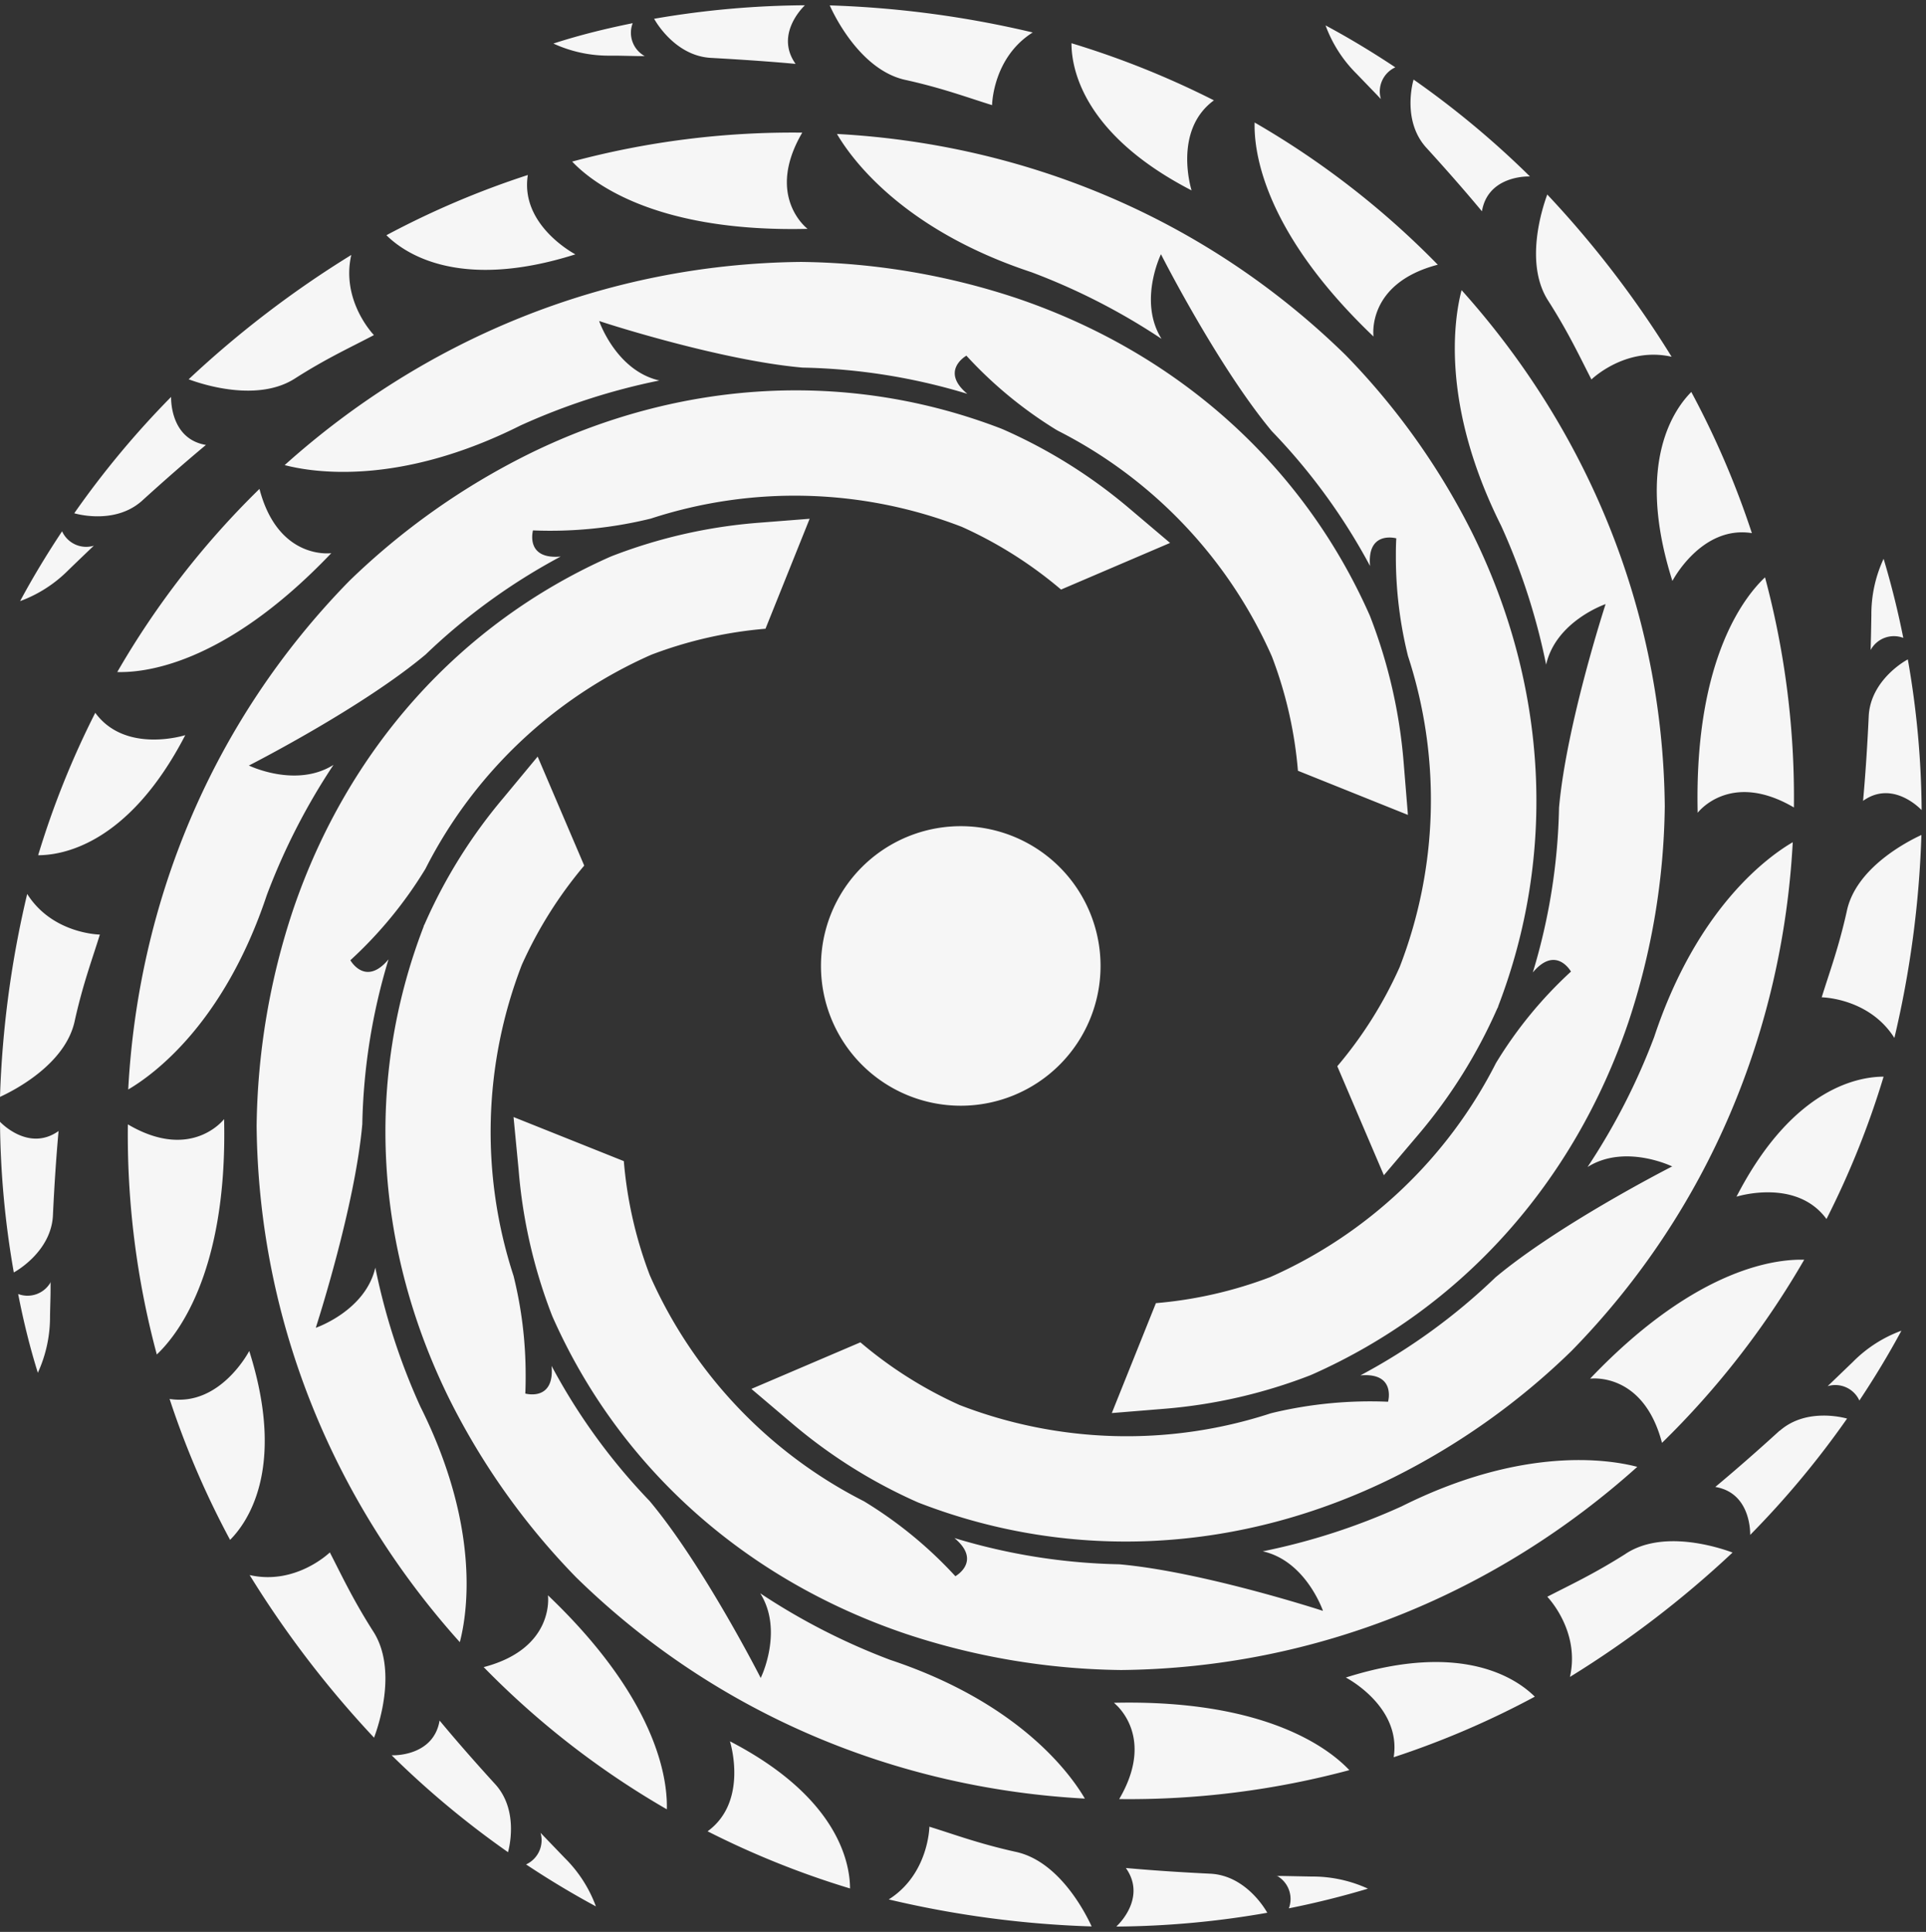 <svg id="Layer_1" data-name="Layer 1" xmlns="http://www.w3.org/2000/svg" viewBox="0 0 318 319"><rect x="0" y="0" width="318" height="319" fill="#333333" stroke="none"/><defs><style>.cls-1{fill:#f6f6f6;fill-rule:evenodd;}</style></defs><g id="Group-103"><path id="Combined-Shape" class="cls-1" d="M185.89,308.45c4.07.37,8.73.69,14.1.95h0c5.91.39,9.11,6.19,9.25,6.44a148.69,148.69,0,0,1-24.88,2.28l0-.05.07-.07C185.26,317.21,189.11,313,185.89,308.45Zm-32.44-6.82c4.19,1.3,8.11,2.78,14.15,4.13h0c7.24,1.48,11.61,10.09,12.64,12.34a167.87,167.87,0,0,1-33.5-4.46C153.35,309.46,153.45,301.63,153.45,301.63Zm57.32,8.14,1.12,0,4.65.09a21.92,21.92,0,0,1,9.32,2q-6.41,1.92-13.06,3.25a4.38,4.38,0,0,0-2-5.39ZM89.24,302.63q1.92,2,4,4.16a21.84,21.84,0,0,1,5.15,8q-5.88-3.17-11.53-6.93a4.4,4.4,0,0,0,2.38-5.25Zm31.28-15.1c18.51,9.59,19.81,20.8,19.83,24.3a144.19,144.19,0,0,1-23.52-9.44C123.66,297.42,120.52,287.53,120.52,287.53ZM72.58,284.1c2.61,3.15,5.68,6.67,9.3,10.64h0c3.9,4.46,2.06,10.83,2,11.1a149.9,149.9,0,0,1-19.21-16h.2C66,289.85,71.67,289.54,72.58,284.1Zm17.89-20.68c19,18.11,19.73,31.56,19.63,35.34a140.07,140.07,0,0,1-30.24-23.48C91.71,272.18,90.47,263.42,90.47,263.42Zm93.45,17.75c26.22-.61,36.27,8.37,38.87,11.12a140.38,140.38,0,0,1-38,4.78c5.08-8.67,1.23-13.81-.31-15.38l-.13-.12C184.09,281.31,183.92,281.17,183.92,281.17ZM88.77,124.93l7.69,18a69.44,69.44,0,0,0-10.3,16.38,76.52,76.52,0,0,0-1.37,51.36,67.89,67.89,0,0,1,2,16.34v.43c0,1.67-.06,2.67-.06,2.67h0c.31.08,4.85,1.18,4.34-4.57,0,0,0,0,0,0a100.08,100.08,0,0,0,16.18,22.3h0c8.9,10.63,18.35,29.23,18.35,29.23a14.11,14.11,0,0,0,.63-1.57l.11-.32c.87-2.69,1.9-7.77-.82-12.09h0l0,0a106.85,106.85,0,0,0,21.48,11c21.32,7.1,29.74,18.83,32.12,22.9-30.87-1.67-60.77-13.79-84-36.54a117,117,0,0,1-20.94-29.46c-12.41-25.14-13.92-52.86-4.23-78,0-.13.1-.26.16-.39a85.59,85.59,0,0,1,13-20.84h0ZM222.21,277c19.88-6.3,28.72.7,31.2,3.16a144,144,0,0,1-23.3,10C231.43,281.75,222.21,277,222.21,277ZM54.46,256.34c2,3.88,3.77,7.7,7.09,12.93h0c4.07,6.16,1.08,15.34.21,17.66a168.24,168.24,0,0,1-20.54-26.85c7.4,1.68,12.89-3.41,13.23-3.73Zm213.93.24c6.17-4.08,15.35-1.08,17.67-.22a167.66,167.66,0,0,1-26.85,20.54c1.73-7.63-3.74-13.24-3.74-13.24,3.88-2,7.7-3.77,12.93-7.08h0ZM84.79,184.45,103,191.73a68.76,68.76,0,0,0,4.3,18.87,76.49,76.49,0,0,0,35.34,37.29h0a69.32,69.32,0,0,1,15.1,12.38s4.43-2.47-.15-6.3l0,0a100,100,0,0,0,27.21,4.33h0c13.54,1.2,32.86,7.44,33.63,7.69h0a2.69,2.69,0,0,0-.11-.3l-.07-.18c-.72-1.77-3.66-8-9.76-9.35h0a106.54,106.54,0,0,0,22.94-7.43c20.1-10.05,34.35-7.72,38.9-6.52-23,20.65-52.71,33.22-85.22,33.55a116.71,116.71,0,0,1-35.63-6c-26.56-9-47.23-27.54-58.19-52.2-.06-.13-.11-.25-.16-.38a85.41,85.41,0,0,1-5.5-24h0Zm48.89-98.79-7.29,18.16a69.13,69.13,0,0,0-18.87,4.3,76.43,76.43,0,0,0-37.28,35.35h0a69.32,69.32,0,0,1-12.39,15.09s2.48,4.43,6.3-.15h0l0,0a100,100,0,0,0-4.33,27.21h0v0c-1.2,13.54-7.44,32.86-7.68,33.63v0s8.2-2.8,9.83-9.94h0v0a106.54,106.54,0,0,0,7.43,22.94c10.06,20.11,7.72,34.35,6.52,38.91-20.65-23-33.22-52.72-33.55-85.23a117,117,0,0,1,6-35.63C57.4,123.67,75.94,103,100.61,92l.38-.16a85.34,85.34,0,0,1,24-5.5h0ZM296,139.07c-1.66,30.87-13.78,60.76-36.53,84A116.77,116.77,0,0,1,230,244c-25.14,12.42-52.86,13.92-78.06,4.23l-.38-.15A85.33,85.33,0,0,1,130.73,235h0l-6.67-5.66,18-7.69A68.8,68.8,0,0,0,158.43,232a76.53,76.53,0,0,0,51.36,1.38h0l.39-.1a69.49,69.49,0,0,1,19-1.82s1.37-4.88-4.57-4.35h0a99.77,99.77,0,0,0,22.3-16.18h0c10.21-8.54,27.76-17.6,29.15-18.31l.06,0h0s-7.78-3.82-14,.08h0l0,0a107,107,0,0,0,11-21.47C280.21,149.86,291.93,141.44,296,139.07Zm-254.85,84c6.3,19.88-.7,28.72-3.16,31.2A144,144,0,0,1,28,231C36.38,232.3,41.15,223.08,41.15,223.08Zm252.72,13.17c4.46-3.91,10.83-2.07,11.1-2a149.22,149.22,0,0,1-16,19.21c0-.24.18-6.93-5.76-7.92,3.14-2.62,6.67-5.69,10.64-9.31h0Zm-31.32-8.6c18.1-19,31.56-19.73,35.34-19.63a140.38,140.38,0,0,1-23.48,30.24C271.31,226.42,262.55,227.65,262.55,227.65ZM241.32,47.91c20.65,23,33.22,52.72,33.55,85.22a117.13,117.13,0,0,1-6,35.64c-9,26.56-27.54,47.22-52.2,58.18l-.38.16a85.77,85.77,0,0,1-24,5.51h0l-8.72.71,7.28-18.15a69.5,69.5,0,0,0,18.87-4.3A76.55,76.55,0,0,0,247,175.53h0a69.32,69.32,0,0,1,12.38-15.1s-2.47-4.42-6.3.15l0,0a100.07,100.07,0,0,0,4.33-27.21h0c1.2-13.53,7.44-32.86,7.69-33.62v0s-8.2,2.8-9.82,10h0v0a106.54,106.54,0,0,0-7.43-22.94C237.79,66.71,240.12,52.47,241.32,47.91Zm72.62,171.82c-2.11,3.92-4.44,7.77-6.94,11.53a4.37,4.37,0,0,0-5.24-2.37h0q2-1.92,4.16-4A21.8,21.8,0,0,1,313.94,219.73ZM8.35,211.64l0,1.12c0,1.51-.07,3.05-.09,4.65a22.14,22.14,0,0,1-2,9.24l0,.06v0C4.93,222.46,3.86,218.1,3,213.67a4.38,4.38,0,0,0,5.39-2ZM37,184.79c.62,26.22-8.37,36.27-11.11,38.87a140,140,0,0,1-4.78-38C31.63,191.86,37,184.79,37,184.79ZM0,185.23c.17.18,4.76,5,9.67,1.53-.37,4.07-.69,8.73-.94,14.1h0c-.4,5.91-6.2,9.12-6.45,9.25A149.75,149.75,0,0,1,0,185.23Zm311-7.45a143.16,143.16,0,0,1-9.43,23.51c-5-6.83-14.86-3.69-14.86-3.69C296.25,179.09,307.46,177.79,311,177.78ZM138.19,22.12c30.87,1.66,60.77,13.78,84,36.53a117,117,0,0,1,20.94,29.46c12.42,25.15,13.92,52.87,4.23,78.06,0,.13-.1.26-.16.38a85.29,85.29,0,0,1-13.05,20.84h0l-5.66,6.67-7.69-18a68.41,68.41,0,0,0,10.3-16.38,76.46,76.46,0,0,0,1.37-51.36h0a67.87,67.87,0,0,1-2-16.33v-.44c0-1.67.07-2.66.07-2.66h0c-.3-.08-4.85-1.17-4.33,4.57v0A99.94,99.94,0,0,0,210,71.21h0C201.4,60.9,192.24,43.09,191.7,42l0-.05s-3.82,7.78.08,14h0l0,0a106,106,0,0,0-21.47-11C149,37.91,140.57,26.19,138.19,22.12Zm20.44,114.3a23.08,23.08,0,1,1-23.08,23.08A23.08,23.08,0,0,1,158.63,136.42ZM4.49,147.61c4.17,6.62,12,6.71,12,6.71-1.3,4.19-2.78,8.11-4.13,14.15h0C10.89,175.71,2.28,180.08,0,181.12A167.87,167.87,0,0,1,4.49,147.61ZM87.24,75c25.15-12.41,52.87-13.92,78.06-4.23l.38.16A85.33,85.33,0,0,1,186.52,84h0l6.67,5.65-18,7.7A69,69,0,0,0,158.82,87a76.52,76.52,0,0,0-51.36-1.37h0A69.49,69.49,0,0,1,88,87.58h0v0c-.11.44-1.07,4.82,4.57,4.32h0a100.54,100.54,0,0,0-22.3,16.18h0c-10.2,8.55-27.76,17.6-29.14,18.31l-.07,0,0,0s7.78,3.81,14-.09h0l0,0a106.63,106.63,0,0,0-11,21.48c-7.1,21.32-18.82,29.74-22.89,32.12,1.66-30.87,13.78-60.77,36.53-84A117.45,117.45,0,0,1,87.24,75Zm230,62.88a167.88,167.88,0,0,1-4.46,33.51c-4.06-6.43-11.55-6.7-12-6.71h0c1.3-4.2,2.78-8.12,4.13-14.16h0C306.37,143.29,315,138.91,317.23,137.88ZM15.73,117.7c5,6.84,14.86,3.69,14.86,3.69C21,139.9,9.79,141.21,6.3,141.22A144.16,144.16,0,0,1,15.73,117.7ZM132.26,43.25a116.83,116.83,0,0,1,35.64,6c26.55,9,47.22,27.53,58.18,52.2.06.12.11.25.16.38a85.7,85.7,0,0,1,5.51,24h0l.71,8.73-18.16-7.29a68.76,68.76,0,0,0-4.3-18.87,76.46,76.46,0,0,0-35.34-37.28h0l-.36-.21a69.36,69.36,0,0,1-14.74-12.18s-4.42,2.48.15,6.3l0,0a99.94,99.94,0,0,0-27.2-4.33h0C119,59.52,99.69,53.29,98.92,53h0s2.8,8.2,9.95,9.83h0a106.54,106.54,0,0,0-22.94,7.43C65.84,80.34,51.6,78,47,76.8,70,56.15,99.75,43.58,132.26,43.25ZM291.42,95.33a140.41,140.41,0,0,1,4.77,38c-10.56-6.19-15.89.88-15.89.88C279.69,108,288.67,97.93,291.42,95.33ZM315,108.89a148.5,148.5,0,0,1,2.28,24.88l-.05-.06-.12-.11c-.89-.87-5.07-4.53-9.5-1.36.37-4.08.69-8.74.94-14.11h0C308.92,112.22,314.72,109,315,108.89ZM42.84,80.73C45.94,92.58,54.7,91.34,54.7,91.34c-18.1,19-31.56,19.73-35.34,19.63A140.38,140.38,0,0,1,42.84,80.73ZM311,92.27q1.92,6.39,3.25,13.06a4.37,4.37,0,0,0-5.39,2h0c.05-1.85.09-3.77.12-5.77A21.72,21.72,0,0,1,311,92.27ZM10.25,87.73a4.37,4.37,0,0,0,5.24,2.38h0c-1.35,1.28-2.73,2.61-4.17,4a21.85,21.85,0,0,1-8,5.15C5.42,95.34,7.75,91.5,10.25,87.73Zm269-23a144.38,144.38,0,0,1,10,23.3c-8.34-1.32-13.12,7.9-13.12,7.9C269.8,76,276.8,67.19,279.26,64.71Zm-251,.81c0,.25-.19,6.93,5.75,7.93-3.14,2.62-6.66,5.68-10.64,9.3h0l-.23.19c-4.45,3.65-10.61,1.87-10.87,1.79A149.08,149.08,0,0,1,28.27,65.52ZM58,42.1c-1.73,7.63,3.74,13.23,3.74,13.23-3.88,2.05-7.7,3.77-12.92,7.09h0c-6.16,4.07-15.35,1.08-17.67.21A168.17,168.17,0,0,1,58,42.1Zm197.45-10A167.66,167.66,0,0,1,276,58.91c-7.63-1.73-13.24,3.75-13.24,3.75-2-3.89-3.77-7.71-7.09-12.93h0C251.63,43.57,254.63,34.38,255.49,32.06ZM207.15,20.23a140.38,140.38,0,0,1,30.24,23.48c-11.85,3.1-10.61,11.86-10.61,11.86C207.8,37.47,207.05,24,207.15,20.23Zm-120,8.67C85.86,37,94.5,41.73,95,42h0c-19.88,6.3-28.72-.7-31.2-3.16A144,144,0,0,1,87.14,28.9Zm44.08-7h1.23c-6.19,10.57.88,15.89.88,15.89-26.22.62-36.27-8.37-38.87-11.11a140.43,140.43,0,0,1,38-4.78Zm102.17-8.76a149.22,149.22,0,0,1,19.21,16h-.26c-1.29,0-6.77.41-7.67,5.75-2.61-3.14-5.68-6.66-9.3-10.63h0C231.47,19.79,233.31,13.43,233.39,13.16Zm-56.48-6a145,145,0,0,1,23.51,9.43c-6.83,5-3.69,14.87-3.69,14.87C178.22,21.87,176.92,10.66,176.91,7.17ZM137,.89a168,168,0,0,1,33.51,4.47c-6.43,4.05-6.7,11.55-6.71,12v0c-4.19-1.3-8.11-2.78-14.15-4.13h0C142.41,11.76,138,3.15,137,.89Zm81.85,3.3c3.92,2.1,7.77,4.43,11.53,6.93A4.38,4.38,0,0,0,228,16.36h0l-.77-.81-2.4-2.49L224,12.2A21.81,21.81,0,0,1,218.86,4.19ZM132.9.87a.7.7,0,0,0-.09.09l-.08.08c-.87.89-4.53,5.07-1.37,9.51-4.07-.38-8.73-.7-14.1-1h0c-4.86-.33-7.88-4.29-8.89-5.84l-.13-.21c-.14-.22-.22-.36-.24-.4A150.85,150.85,0,0,1,132.9.87Zm-28.45,3a4.39,4.39,0,0,0,2,5.39h0l-1.12,0-3.46-.07-1.19,0a21.81,21.81,0,0,1-9.31-2C95.66,5.8,100,4.73,104.45,3.83Z"/></g></svg>